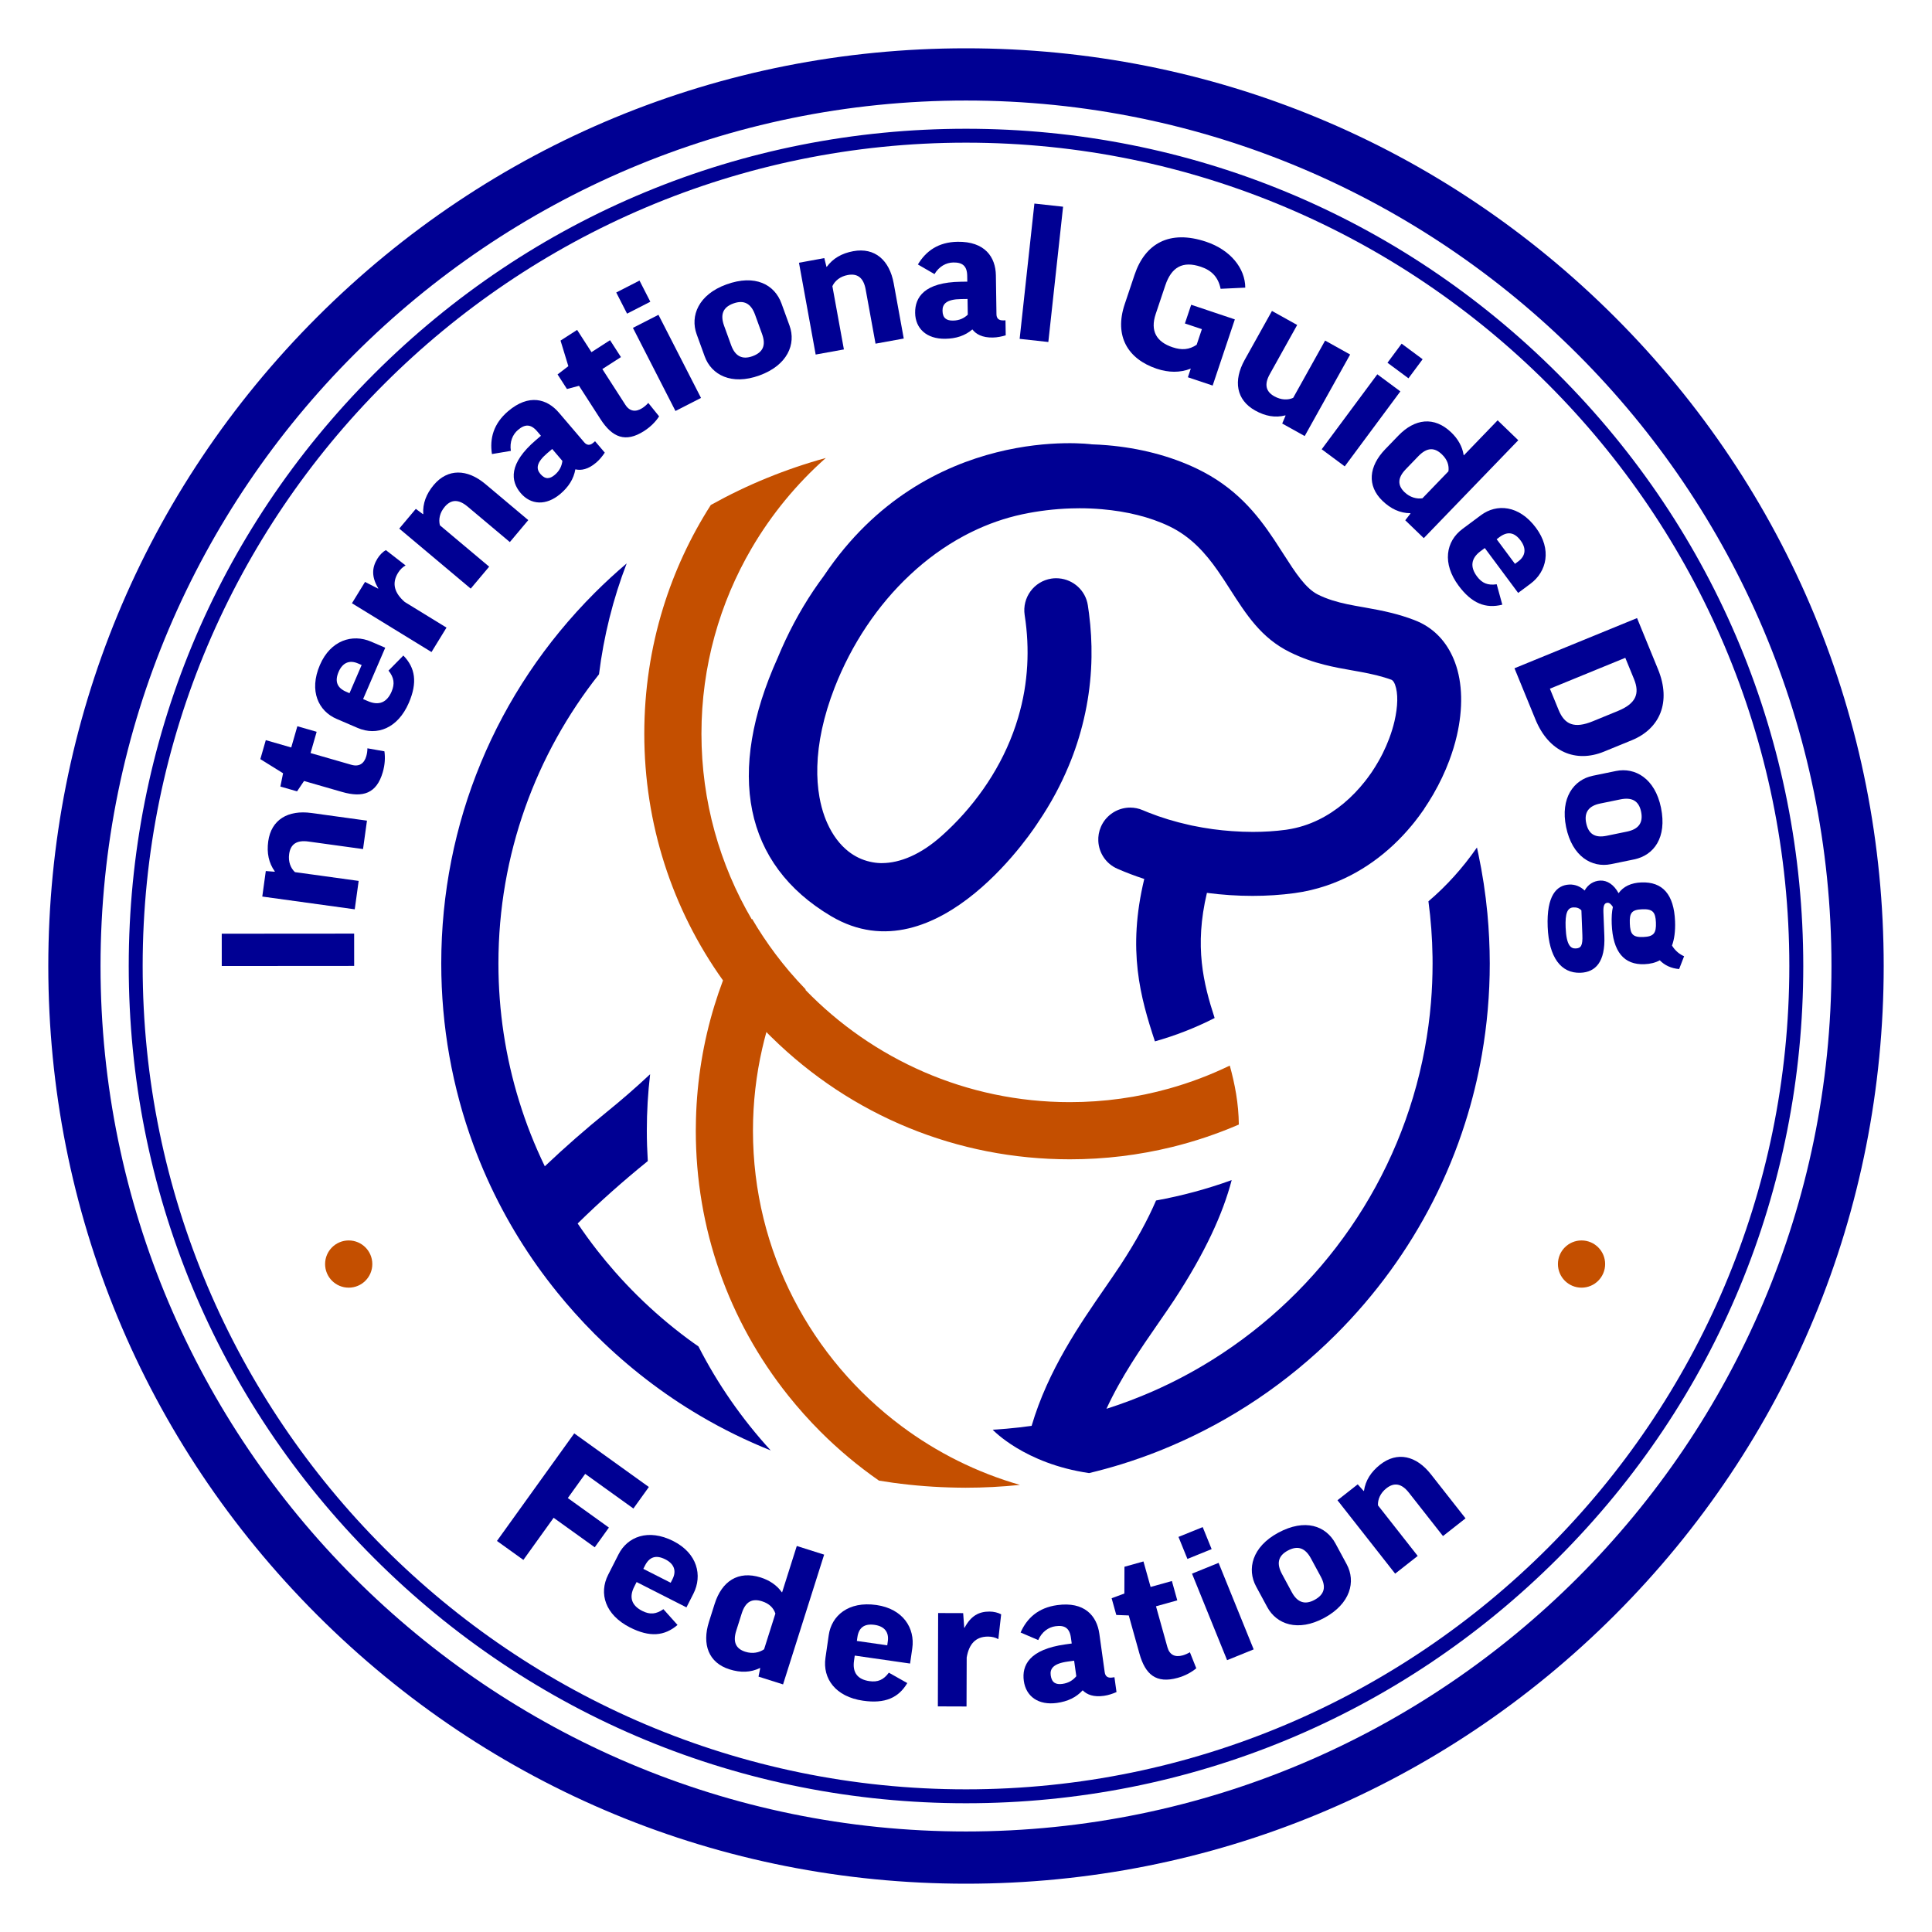 <svg xmlns="http://www.w3.org/2000/svg" width="120" height="120" viewBox="0 0 120 120" fill="none"><path d="M21.659 79.979C22.469 79.979 23.125 79.323 23.125 78.513C23.125 77.703 22.469 77.046 21.659 77.046C20.849 77.046 20.192 77.703 20.192 78.513C20.192 79.323 20.849 79.979 21.659 79.979Z" fill="#C44F00"></path><path d="M98.232 79.979C99.042 79.979 99.698 79.323 99.698 78.513C99.698 77.703 99.042 77.046 98.232 77.046C97.422 77.046 96.766 77.703 96.766 78.513C96.766 79.323 97.422 79.979 98.232 79.979Z" fill="#C44F00"></path><path d="M76.384 66.185C75.184 66.766 73.925 67.244 72.621 67.61C70.658 68.161 68.588 68.456 66.451 68.456C60.012 68.456 54.188 65.78 50.026 61.484C50.032 61.475 50.038 61.465 50.044 61.456C49.691 61.092 49.351 60.717 49.022 60.331C48.441 59.645 47.899 58.926 47.401 58.175C47.161 57.815 46.932 57.447 46.713 57.072C46.706 57.083 46.7 57.094 46.694 57.105C44.708 53.717 43.568 49.775 43.568 45.572C43.568 41.377 44.704 37.443 46.683 34.058C47.916 31.95 49.476 30.056 51.293 28.445C48.802 29.129 46.406 30.108 44.15 31.365C42.877 33.355 41.884 35.499 41.19 37.746C40.418 40.248 40.018 42.879 40.018 45.572C40.018 51.143 41.731 56.451 44.906 60.895C44.711 61.414 44.533 61.94 44.37 62.471C43.681 64.725 43.293 67.084 43.228 69.497C43.221 69.741 43.217 69.985 43.217 70.231C43.217 76.282 45.238 82.022 48.959 86.683C49.58 87.46 50.246 88.208 50.959 88.922C52.091 90.053 53.308 91.069 54.595 91.964C54.884 92.011 55.174 92.055 55.465 92.096C56.78 92.276 58.113 92.378 59.461 92.399C59.63 92.401 59.799 92.405 59.968 92.405C61.105 92.405 62.233 92.345 63.349 92.23C60.665 91.46 58.182 90.212 55.998 88.583C50.399 84.408 46.768 77.735 46.768 70.231C46.768 68.474 46.968 66.763 47.345 65.119C47.423 64.777 47.509 64.438 47.602 64.102C47.655 64.156 47.707 64.211 47.76 64.264C47.811 64.315 47.863 64.364 47.914 64.415C52.889 69.311 59.462 72.007 66.451 72.007C68.613 72.007 70.735 71.747 72.782 71.247C74.21 70.897 75.602 70.429 76.946 69.848C76.932 68.53 76.702 67.338 76.384 66.185Z" fill="#C44F00"></path><path d="M57.012 16.427C57.511 15.591 58.285 15.035 59.476 15.017C61.178 14.992 61.839 15.97 61.856 17.104L61.892 19.52C61.895 19.759 62.023 19.904 62.294 19.9L62.453 19.898L62.467 20.828C62.23 20.899 61.947 20.96 61.663 20.965C61.017 20.974 60.628 20.764 60.396 20.461C59.937 20.854 59.384 21.032 58.714 21.042C57.545 21.059 56.855 20.4 56.841 19.436C56.827 18.46 57.414 17.532 59.683 17.499L60.081 17.493L60.075 17.13C60.066 16.517 59.779 16.294 59.212 16.303C58.77 16.31 58.331 16.543 58.043 17.024L57.012 16.427ZM60.111 19.546L60.096 18.57L59.688 18.576C58.792 18.59 58.534 18.877 58.541 19.297C58.548 19.762 58.789 19.918 59.197 19.912C59.594 19.906 59.875 19.765 60.111 19.546Z" fill="#000093"></path><path d="M66.03 12.839L65.114 21.242L63.332 21.047L64.248 12.644L66.03 12.839Z" fill="#000093"></path><path d="M13.773 57.994L21.997 57.988L21.998 59.995L13.774 60.001L13.773 57.994Z" fill="#000093"></path><path d="M22.277 54.715L22.034 56.479L16.291 55.687L16.509 54.102L17.064 54.145L17.067 54.122C16.692 53.601 16.561 52.976 16.66 52.257C16.846 50.908 17.892 50.297 19.342 50.496L22.793 50.972L22.549 52.737L19.155 52.269C18.425 52.168 18.044 52.436 17.96 53.044C17.895 53.516 18.046 53.914 18.32 54.17L22.277 54.715Z" fill="#000093"></path><path d="M19.668 45.453L19.289 46.773L21.829 47.504C22.309 47.642 22.619 47.425 22.751 46.967C22.795 46.814 22.82 46.644 22.821 46.479L23.877 46.665C23.932 47.047 23.911 47.489 23.776 47.958C23.393 49.288 22.547 49.563 21.249 49.19L18.884 48.509L18.451 49.152L17.415 48.854L17.582 48.028L16.17 47.15L16.509 45.972L18.089 46.427L18.469 45.108L19.668 45.453Z" fill="#000093"></path><path d="M22.553 43.42L22.855 43.55C23.532 43.842 24.029 43.636 24.321 42.959C24.532 42.468 24.476 42.086 24.131 41.653L25.053 40.716C25.799 41.482 25.936 42.394 25.393 43.655C24.71 45.239 23.411 45.73 22.213 45.213L20.899 44.648C19.795 44.172 19.17 42.926 19.871 41.3C20.531 39.768 21.885 39.351 23.052 39.854L23.928 40.231L22.553 43.42ZM21.708 43.056L22.463 41.305L22.235 41.207C21.703 40.977 21.276 41.164 21.033 41.727C20.768 42.342 20.958 42.732 21.501 42.966L21.708 43.056Z" fill="#000093"></path><path d="M25.192 35.12C25.016 35.212 24.842 35.385 24.724 35.579C24.308 36.255 24.517 36.849 25.142 37.392L27.733 38.982L26.801 40.5L21.86 37.469L22.673 36.144L23.483 36.56L23.494 36.541C23.068 35.826 23.096 35.259 23.441 34.698C23.584 34.466 23.783 34.269 23.966 34.168L25.192 35.12Z" fill="#000093"></path><path d="M30.383 35.197L29.237 36.56L24.798 32.831L25.827 31.607L26.274 31.939L26.289 31.921C26.249 31.28 26.471 30.682 26.938 30.125C27.814 29.083 29.025 29.123 30.146 30.064L32.812 32.305L31.667 33.669L29.043 31.465C28.478 30.99 28.013 31.015 27.619 31.483C27.312 31.848 27.229 32.266 27.324 32.628L30.383 35.197Z" fill="#000093"></path><path d="M30.556 28.202C30.406 27.24 30.649 26.318 31.555 25.545C32.849 24.44 33.982 24.771 34.718 25.635L36.287 27.473C36.442 27.654 36.632 27.686 36.84 27.509L36.96 27.406L37.564 28.114C37.426 28.32 37.248 28.548 37.032 28.731C36.54 29.151 36.107 29.237 35.736 29.152C35.632 29.747 35.319 30.237 34.81 30.672C33.921 31.43 32.969 31.362 32.343 30.629C31.709 29.887 31.571 28.797 33.297 27.325L33.599 27.067L33.364 26.791C32.967 26.325 32.603 26.337 32.172 26.705C31.835 26.991 31.646 27.452 31.73 28.005L30.556 28.202ZM34.931 28.629L34.298 27.887L33.987 28.151C33.306 28.733 33.291 29.118 33.563 29.437C33.865 29.791 34.15 29.757 34.461 29.492C34.762 29.235 34.89 28.947 34.931 28.629Z" fill="#000093"></path><path d="M38.568 22.18L37.413 22.923L38.844 25.145C39.115 25.565 39.492 25.605 39.893 25.348C40.026 25.262 40.157 25.15 40.266 25.026L40.938 25.861C40.728 26.185 40.421 26.504 40.011 26.768C38.847 27.518 38.028 27.168 37.297 26.033L35.964 23.963L35.215 24.162L34.632 23.256L35.301 22.744L34.816 21.154L35.846 20.491L36.737 21.873L37.891 21.13L38.568 22.18Z" fill="#000093"></path><path d="M39.721 17.427L40.393 18.741L38.948 19.481L38.276 18.167L39.721 17.427ZM40.898 19.553L43.541 24.716L41.954 25.527L39.312 20.365L40.898 19.553Z" fill="#000093"></path><path d="M49.04 20.227C49.454 21.368 48.918 22.685 47.168 23.32C45.43 23.95 44.184 23.28 43.771 22.139L43.271 20.763C42.857 19.622 43.379 18.298 45.117 17.667C46.91 17.017 48.114 17.678 48.54 18.851L49.04 20.227ZM45.414 21.445C45.662 22.128 46.106 22.353 46.736 22.125C47.407 21.881 47.582 21.431 47.334 20.749L46.897 19.543C46.649 18.861 46.219 18.607 45.547 18.85C44.885 19.09 44.729 19.557 44.977 20.24L45.414 21.445Z" fill="#000093"></path><path d="M52.416 21.704L50.663 22.022L49.626 16.319L51.2 16.032L51.333 16.573L51.355 16.569C51.734 16.05 52.287 15.731 53.001 15.601C54.34 15.357 55.247 16.16 55.51 17.6L56.134 21.027L54.381 21.346L53.767 17.975C53.635 17.25 53.262 16.971 52.659 17.081C52.19 17.166 51.858 17.435 51.701 17.774L52.416 21.704Z" fill="#000093"></path><path d="M77.346 17.866L75.814 17.938C75.671 17.221 75.263 16.796 74.585 16.569C73.456 16.19 72.759 16.591 72.377 17.732L71.782 19.507C71.429 20.561 71.836 21.236 72.826 21.568C73.407 21.763 73.863 21.724 74.327 21.413L74.651 20.444L73.597 20.091L73.987 18.929L76.698 19.838L75.32 23.948L73.782 23.432L73.962 22.894C73.297 23.162 72.573 23.146 71.842 22.901C70.055 22.302 69.193 20.876 69.857 18.896L70.47 17.068C71.119 15.131 72.635 14.251 74.916 15.016C76.431 15.525 77.341 16.667 77.346 17.866Z" fill="#000093"></path><path d="M82.305 21.153L83.86 22.02L81.037 27.084L79.64 26.306L79.85 25.812L79.831 25.801C79.209 25.961 78.594 25.852 77.96 25.498C76.781 24.841 76.591 23.644 77.308 22.355L79.004 19.313L80.57 20.185L78.869 23.238C78.516 23.872 78.617 24.319 79.153 24.617C79.579 24.854 80.005 24.858 80.322 24.71L82.305 21.153Z" fill="#000093"></path><path d="M86.979 24.31L83.524 28.967L82.093 27.905L85.548 23.249L86.979 24.31ZM88.362 22.313L87.483 23.497L86.179 22.531L87.058 21.346L88.362 22.313Z" fill="#000093"></path><path d="M90.91 28.263L90.925 28.279L93.021 26.107L94.303 27.344L88.433 33.425L87.283 32.315L87.612 31.892L87.595 31.876C86.954 31.872 86.388 31.609 85.865 31.105C84.894 30.167 85.016 28.962 86.04 27.901L86.852 27.06C87.868 26.007 89.076 25.833 90.146 26.865C90.547 27.251 90.828 27.727 90.91 28.263ZM89.965 29.275C90.014 28.913 89.903 28.553 89.561 28.223C89.104 27.782 88.638 27.774 88.094 28.337L87.314 29.146C86.811 29.668 86.787 30.134 87.235 30.567C87.579 30.898 87.997 31.003 88.35 30.949L89.965 29.275Z" fill="#000093"></path><path d="M92.223 34.04L91.959 34.236C91.367 34.676 91.297 35.209 91.737 35.801C92.056 36.229 92.416 36.371 92.963 36.29L93.311 37.557C92.276 37.819 91.417 37.482 90.598 36.38C89.569 34.997 89.795 33.627 90.842 32.849L91.989 31.996C92.954 31.279 94.345 31.361 95.401 32.782C96.396 34.12 96.079 35.5 95.06 36.258L94.295 36.827L92.223 34.04ZM92.96 33.492L94.097 35.021L94.298 34.873C94.762 34.528 94.814 34.064 94.448 33.573C94.049 33.036 93.616 33.005 93.142 33.356L92.96 33.492Z" fill="#000093"></path><path d="M102.983 41.571C103.813 43.597 103.108 45.259 101.354 45.977L99.632 46.682C97.879 47.401 96.2 46.714 95.37 44.688L94.067 41.507L101.68 38.39L102.983 41.571ZM101.492 42.181L100.95 40.858L96.267 42.776L96.809 44.099C97.183 45.013 97.79 45.267 98.934 44.798L100.488 44.161C101.601 43.706 101.866 43.095 101.492 42.181Z" fill="#000093"></path><path d="M100.064 53.674C98.874 53.918 97.649 53.197 97.274 51.373C96.902 49.561 97.747 48.427 98.936 48.183L100.37 47.888C101.559 47.644 102.794 48.352 103.166 50.164C103.55 52.031 102.72 53.128 101.498 53.379L100.064 53.674ZM99.383 49.91C98.672 50.056 98.385 50.463 98.52 51.118C98.664 51.819 99.083 52.057 99.795 51.911L101.051 51.653C101.762 51.507 102.076 51.118 101.932 50.418C101.79 49.729 101.351 49.506 100.64 49.652L99.383 49.91Z" fill="#000093"></path><path d="M100.179 56.333C100.071 56.166 99.965 56.069 99.851 56.073C99.659 56.081 99.574 56.232 99.591 56.662L99.649 58.136C99.713 59.746 99.102 60.383 98.172 60.42C96.948 60.468 96.204 59.453 96.129 57.572C96.053 55.622 96.685 54.972 97.479 54.941C97.83 54.927 98.165 55.061 98.424 55.312C98.636 54.929 98.991 54.711 99.399 54.694C99.819 54.677 100.237 54.934 100.532 55.478C100.833 55.058 101.313 54.834 101.947 54.809C103.262 54.757 103.974 55.547 104.041 57.224C104.065 57.836 103.994 58.339 103.851 58.73C104.045 59.052 104.327 59.279 104.603 59.393L104.294 60.189C103.804 60.152 103.388 59.952 103.092 59.646C102.825 59.793 102.51 59.873 102.137 59.888C100.878 59.938 100.176 59.126 100.107 57.391C100.092 56.983 100.112 56.63 100.179 56.333ZM98.224 56.546C98.093 56.404 97.932 56.353 97.728 56.361C97.354 56.376 97.209 56.722 97.244 57.606C97.289 58.751 97.579 58.922 97.874 58.91C98.203 58.897 98.31 58.722 98.284 58.076L98.224 56.546ZM101.231 57.358C101.257 58.027 101.412 58.225 102.071 58.199C102.728 58.173 102.878 57.952 102.852 57.294C102.826 56.648 102.648 56.45 102.002 56.476C101.345 56.502 101.205 56.7 101.231 57.358Z" fill="#000093"></path><path d="M40.302 92.36L39.342 93.697L36.347 91.545L35.268 93.047L37.82 94.88L36.94 96.106L34.387 94.272L32.508 96.889L30.867 95.711L35.667 89.03L40.302 92.36Z" fill="#000093"></path><path d="M39.541 98.264L39.392 98.557C39.058 99.215 39.233 99.723 39.891 100.057C40.366 100.299 40.752 100.266 41.205 99.949L42.082 100.929C41.27 101.624 40.352 101.704 39.128 101.083C37.59 100.302 37.183 98.975 37.774 97.812L38.421 96.538C38.965 95.465 40.248 94.921 41.825 95.722C43.312 96.477 43.644 97.854 43.069 98.987L42.637 99.837L39.541 98.264ZM39.958 97.444L41.657 98.307L41.77 98.085C42.032 97.569 41.872 97.132 41.326 96.855C40.729 96.552 40.327 96.716 40.06 97.242L39.958 97.444Z" fill="#000093"></path><path d="M48.558 98.895L48.579 98.901L49.49 96.024L51.189 96.561L48.637 104.621L47.112 104.138L47.219 103.612L47.197 103.605C46.62 103.886 45.996 103.903 45.303 103.684C44.016 103.276 43.59 102.142 44.035 100.735L44.388 99.621C44.829 98.225 45.835 97.532 47.252 97.981C47.782 98.15 48.246 98.451 48.558 98.895ZM48.161 100.222C48.045 99.875 47.786 99.602 47.331 99.459C46.725 99.267 46.305 99.467 46.069 100.214L45.73 101.285C45.511 101.977 45.696 102.405 46.292 102.593C46.746 102.737 47.168 102.644 47.459 102.439L48.161 100.222Z" fill="#000093"></path><path d="M53.09 102.832L53.044 103.157C52.939 103.888 53.267 104.313 53.998 104.418C54.525 104.494 54.88 104.338 55.208 103.893L56.353 104.539C55.808 105.458 54.964 105.83 53.605 105.634C51.898 105.388 51.085 104.263 51.271 102.971L51.475 101.557C51.646 100.366 52.685 99.438 54.437 99.69C56.088 99.928 56.845 101.125 56.663 102.383L56.527 103.326L53.09 102.832ZM53.221 101.922L55.108 102.193L55.143 101.946C55.225 101.374 54.934 101.011 54.327 100.924C53.664 100.828 53.336 101.114 53.253 101.698L53.221 101.922Z" fill="#000093"></path><path d="M62.009 101.811C61.839 101.709 61.601 101.651 61.374 101.651C60.58 101.648 60.182 102.135 60.043 102.951L60.033 105.993L58.252 105.987L58.27 100.189L59.824 100.194L59.889 101.102H59.912C60.3 100.366 60.8 100.095 61.458 100.097C61.73 100.098 62.002 100.167 62.184 100.269L62.009 101.811Z" fill="#000093"></path><path d="M63.391 101.399C63.782 100.508 64.483 99.86 65.663 99.697C67.349 99.462 68.126 100.351 68.282 101.474L68.616 103.869C68.649 104.105 68.792 104.234 69.062 104.197L69.22 104.175L69.348 105.097C69.121 105.197 68.848 105.292 68.567 105.331C67.926 105.421 67.514 105.26 67.247 104.988C66.839 105.434 66.312 105.679 65.649 105.772C64.491 105.933 63.725 105.364 63.592 104.408C63.457 103.442 63.926 102.448 66.174 102.136L66.567 102.081L66.517 101.722C66.433 101.114 66.121 100.929 65.558 101.008C65.12 101.068 64.713 101.354 64.486 101.867L63.391 101.399ZM66.851 104.114L66.716 103.148L66.311 103.204C65.423 103.328 65.204 103.645 65.262 104.06C65.326 104.521 65.584 104.646 65.989 104.59C66.382 104.534 66.644 104.36 66.851 104.114Z" fill="#000093"></path><path d="M73.123 99.401L71.801 99.77L72.512 102.317C72.647 102.798 72.995 102.948 73.454 102.82C73.607 102.777 73.765 102.709 73.906 102.623L74.303 103.62C74.006 103.868 73.619 104.083 73.149 104.214C71.815 104.587 71.136 104.011 70.773 102.71L70.11 100.338L69.335 100.308L69.045 99.269L69.836 98.977L69.842 97.314L71.022 96.984L71.466 98.569L72.788 98.2L73.123 99.401Z" fill="#000093"></path><path d="M74.702 94.851L75.257 96.218L73.753 96.828L73.198 95.46L74.702 94.851ZM75.689 97.072L77.868 102.446L76.217 103.116L74.038 97.742L75.689 97.072Z" fill="#000093"></path><path d="M83.645 97.159C84.223 98.227 83.885 99.608 82.248 100.493C80.62 101.372 79.29 100.891 78.713 99.823L78.017 98.535C77.441 97.467 77.762 96.081 79.39 95.202C81.067 94.296 82.357 94.773 82.95 95.871L83.645 97.159ZM80.237 98.896C80.582 99.535 81.055 99.693 81.644 99.374C82.273 99.035 82.38 98.564 82.035 97.925L81.425 96.797C81.08 96.158 80.617 95.969 79.988 96.309C79.369 96.643 79.283 97.129 79.628 97.767L80.237 98.896Z" fill="#000093"></path><path d="M88.056 96.642L86.655 97.743L83.073 93.183L84.331 92.195L84.702 92.611L84.719 92.597C84.811 91.961 85.152 91.421 85.722 90.972C86.793 90.131 87.971 90.418 88.875 91.569L91.027 94.308L89.626 95.408L87.51 92.714C87.054 92.133 86.594 92.062 86.112 92.441C85.738 92.735 85.569 93.127 85.589 93.501L88.056 96.642Z" fill="#000093"></path><path d="M42.69 83.134C41.596 82.32 40.562 81.431 39.594 80.475C39.111 79.998 38.644 79.503 38.195 78.993C37.812 78.558 37.442 78.112 37.085 77.655C36.665 77.116 36.262 76.561 35.879 75.993C37.274 74.622 38.732 73.335 40.187 72.156C40.203 72.142 40.219 72.129 40.236 72.115C40.197 71.491 40.175 70.862 40.175 70.231C40.175 69.051 40.244 67.879 40.381 66.721C39.512 67.535 38.609 68.322 37.68 69.073C36.39 70.119 35.097 71.246 33.839 72.441C33.528 71.799 33.239 71.143 32.975 70.475C32.705 69.792 32.461 69.095 32.243 68.388C31.408 65.685 30.958 62.816 30.958 59.843C30.958 53.065 33.295 46.824 37.205 41.881C37.499 39.507 38.078 37.198 38.924 34.995C38.244 35.572 37.583 36.18 36.945 36.817C30.795 42.967 27.407 51.145 27.407 59.842C27.407 63.75 28.093 67.552 29.404 71.113C29.661 71.811 29.941 72.499 30.245 73.177C30.54 73.834 30.857 74.482 31.196 75.118C31.842 76.332 32.568 77.506 33.369 78.636C33.768 79.198 34.187 79.747 34.623 80.286C34.969 80.714 35.327 81.134 35.696 81.546C36.099 81.996 36.514 82.437 36.944 82.867C37.001 82.923 37.059 82.978 37.116 83.034C38.073 83.979 39.079 84.856 40.128 85.665C40.665 86.08 41.213 86.476 41.772 86.854C42.334 87.235 42.907 87.596 43.49 87.939C44.896 88.767 46.36 89.485 47.87 90.089C46.071 88.122 44.568 85.95 43.382 83.629C43.149 83.468 42.917 83.303 42.69 83.134Z" fill="#000093"></path><path d="M92.384 56.725C92.266 55.478 92.078 54.245 91.821 53.032C91.793 52.901 91.765 52.77 91.736 52.64C91.732 52.644 91.728 52.65 91.725 52.655C90.843 53.924 89.834 55.037 88.723 55.982C88.874 57.11 88.96 58.257 88.977 59.423C88.979 59.562 88.98 59.702 88.98 59.842C88.98 60.659 88.946 61.467 88.88 62.267C88.799 63.24 88.669 64.199 88.494 65.143C86.987 73.27 82.081 80.219 75.311 84.454C74.126 85.196 72.884 85.853 71.594 86.42C70.661 86.829 69.703 87.192 68.723 87.503C69.641 85.515 70.881 83.722 71.921 82.222C72.326 81.636 72.704 81.089 72.912 80.771C74.859 77.804 75.957 75.381 76.502 73.298C74.98 73.849 73.41 74.273 71.804 74.565C71.293 75.756 70.572 77.085 69.584 78.593C69.217 79.145 68.943 79.539 68.653 79.961C67.076 82.241 65.088 85.116 64.076 88.562C63.56 88.635 63.039 88.694 62.514 88.74C62.315 88.758 62.114 88.774 61.914 88.787C61.829 88.793 61.743 88.799 61.658 88.803C61.658 88.803 63.626 90.913 67.646 91.496C68.325 91.333 68.997 91.149 69.661 90.944C70.461 90.695 71.25 90.416 72.026 90.107C72.242 90.021 72.457 89.931 72.671 89.84C76.48 88.227 79.981 85.88 82.994 82.868C85.451 80.411 87.465 77.63 89.001 74.622C89.803 73.05 90.473 71.417 91.007 69.735C91.445 68.355 91.793 66.943 92.043 65.505C92.366 63.654 92.532 61.761 92.532 59.842C92.53 58.795 92.481 57.755 92.384 56.725Z" fill="#000093"></path><path d="M64.467 51.093C64.861 50.514 65.233 49.907 65.574 49.269C65.864 48.727 66.132 48.164 66.375 47.582C66.47 47.355 66.562 47.126 66.649 46.892C67.004 45.937 67.286 44.933 67.484 43.886C67.579 43.382 67.654 42.868 67.706 42.344C67.757 41.842 67.787 41.333 67.795 40.814C67.809 39.936 67.76 39.036 67.641 38.112C67.619 37.941 67.595 37.77 67.568 37.597C67.427 36.667 66.658 35.992 65.758 35.922C65.707 35.918 65.656 35.915 65.604 35.915C65.504 35.915 65.404 35.922 65.302 35.938C64.219 36.108 63.479 37.121 63.644 38.204C63.813 39.287 63.858 40.33 63.802 41.331C63.771 41.875 63.711 42.407 63.623 42.924C63.526 43.492 63.395 44.043 63.237 44.577C63.143 44.893 63.04 45.203 62.927 45.507C62.452 46.788 61.811 47.964 61.071 49.018C60.304 50.111 59.432 51.074 58.526 51.884C57.206 53.075 55.901 53.609 54.767 53.609C54.745 53.609 54.722 53.609 54.699 53.609C54.471 53.604 54.249 53.573 54.032 53.523C53.551 53.414 53.101 53.199 52.701 52.886C52.166 52.467 51.715 51.87 51.383 51.126C51.324 50.994 51.268 50.859 51.217 50.718C51.08 50.34 50.972 49.934 50.896 49.499C50.792 48.914 50.746 48.278 50.765 47.598C50.805 46.155 51.138 44.51 51.841 42.704C52.367 41.357 53.035 40.076 53.823 38.899C54.606 37.728 55.509 36.654 56.516 35.713C57.529 34.76 58.646 33.945 59.845 33.299C60.018 33.205 60.193 33.116 60.37 33.03C61.36 32.546 62.403 32.178 63.485 31.946C64.477 31.734 65.504 31.61 66.529 31.578C66.704 31.573 66.878 31.569 67.053 31.569C67.52 31.569 67.985 31.589 68.445 31.629C69.973 31.761 71.417 32.106 72.632 32.691C73.97 33.334 74.873 34.359 75.623 35.427C75.896 35.814 76.148 36.207 76.393 36.59C77.411 38.177 78.337 39.628 80.11 40.503C80.869 40.877 81.572 41.114 82.252 41.286C82.858 41.441 83.444 41.544 84.035 41.648C84.69 41.763 85.349 41.883 85.982 42.075C86.132 42.12 86.281 42.168 86.427 42.222C86.515 42.261 86.586 42.365 86.646 42.518C86.849 43.06 86.827 43.871 86.613 44.801C86.532 45.148 86.423 45.503 86.289 45.861C86.287 45.868 86.284 45.875 86.281 45.882C86.165 46.188 86.032 46.496 85.879 46.802C85.799 46.962 85.712 47.12 85.623 47.279C85.492 47.508 85.352 47.736 85.201 47.96C85.179 47.987 85.157 48.02 85.135 48.053C85.019 48.219 84.898 48.382 84.772 48.542C84.002 49.514 83.036 50.36 81.902 50.915C81.299 51.21 80.647 51.422 79.952 51.526C79.923 51.53 79.893 51.536 79.864 51.54C79.205 51.628 78.518 51.671 77.816 51.671C77.39 51.671 76.958 51.654 76.524 51.623C76.127 51.595 75.728 51.555 75.331 51.501C74.904 51.441 74.482 51.369 74.06 51.282C73.995 51.266 73.929 51.249 73.864 51.238C72.976 51.041 72.118 50.781 71.318 50.462C71.206 50.417 71.095 50.371 70.984 50.324C70.727 50.213 70.46 50.161 70.198 50.161C69.868 50.161 69.547 50.244 69.26 50.397C69.176 50.442 69.094 50.495 69.017 50.552C68.746 50.753 68.521 51.025 68.378 51.358C68.253 51.646 68.204 51.947 68.218 52.239C68.253 52.971 68.693 53.655 69.413 53.964C69.95 54.199 70.503 54.407 71.072 54.593C70.007 59.016 70.832 61.946 71.734 64.681C73.019 64.321 74.261 63.834 75.443 63.23C74.75 61.097 74.172 58.793 74.964 55.458C75.907 55.582 76.859 55.645 77.797 55.645C78.682 55.645 79.555 55.589 80.395 55.475C81.082 55.383 81.74 55.226 82.366 55.016C82.909 54.834 83.428 54.611 83.922 54.353C84.394 54.107 84.844 53.829 85.271 53.526C86.183 52.877 86.992 52.107 87.686 51.268C87.743 51.2 87.799 51.131 87.854 51.062C88.046 50.82 88.229 50.574 88.403 50.323C88.431 50.285 88.458 50.246 88.48 50.202C88.652 49.95 88.812 49.692 88.965 49.432C88.984 49.399 89.005 49.367 89.024 49.334C89.419 48.651 89.752 47.949 90.014 47.248C90.211 46.724 90.371 46.2 90.489 45.687C90.872 44.022 90.85 42.413 90.368 41.132C89.968 40.063 89.279 39.215 88.282 38.706C88.27 38.7 88.257 38.695 88.245 38.688C88.109 38.621 87.97 38.559 87.823 38.504C87.344 38.322 86.891 38.186 86.455 38.076C85.855 37.925 85.286 37.823 84.719 37.722C84.701 37.719 84.684 37.715 84.667 37.713C84.336 37.655 84.007 37.598 83.681 37.529C83.059 37.397 82.45 37.223 81.867 36.934C81.089 36.551 80.444 35.543 79.738 34.443C79.542 34.137 79.342 33.824 79.133 33.511C78.062 31.905 76.736 30.261 74.345 29.112C72.659 28.302 70.749 27.825 68.789 27.656C68.46 27.627 68.129 27.61 67.796 27.598L67.797 27.596C67.797 27.596 57.581 26.223 51.194 35.736C51.188 35.745 51.182 35.754 51.176 35.763C50.952 36.066 50.732 36.372 50.521 36.687C49.653 37.985 48.914 39.378 48.309 40.845C45.089 47.985 46.194 53.688 51.62 56.904C58.289 60.856 64.467 51.093 64.467 51.093Z" fill="#000093"></path><path d="M60 112.003C46.109 112.003 33.05 106.594 23.228 96.772C13.406 86.95 7.996 73.89 7.996 59.999C7.996 46.109 13.405 33.05 23.228 23.228C33.05 13.406 46.109 7.997 60 7.997C73.891 7.997 86.95 13.406 96.772 23.228C106.595 33.05 112.004 46.11 112.004 60.001C112.004 73.891 106.595 86.95 96.772 96.773C86.95 106.594 73.891 112.003 60 112.003ZM60 8.861C31.802 8.861 8.861 31.802 8.861 60C8.861 88.198 31.802 111.139 60 111.139C88.198 111.139 111.138 88.198 111.138 60C111.138 31.802 88.198 8.861 60 8.861Z" fill="#000093"></path><path d="M60 117C44.775 117 30.461 111.071 19.695 100.305C8.929 89.539 3 75.225 3 60C3 44.775 8.929 30.461 19.695 19.695C30.461 8.929 44.774 3 60 3C75.226 3 89.539 8.929 100.305 19.695C111.071 30.461 117 44.775 117 60C117 75.225 111.071 89.539 100.305 100.305C89.539 111.071 75.225 117 60 117ZM60 6.244C30.359 6.244 6.244 30.359 6.244 60C6.244 89.641 30.359 113.756 60 113.756C89.641 113.756 113.756 89.641 113.756 60C113.756 30.359 89.641 6.244 60 6.244Z" fill="#000093"></path></svg>